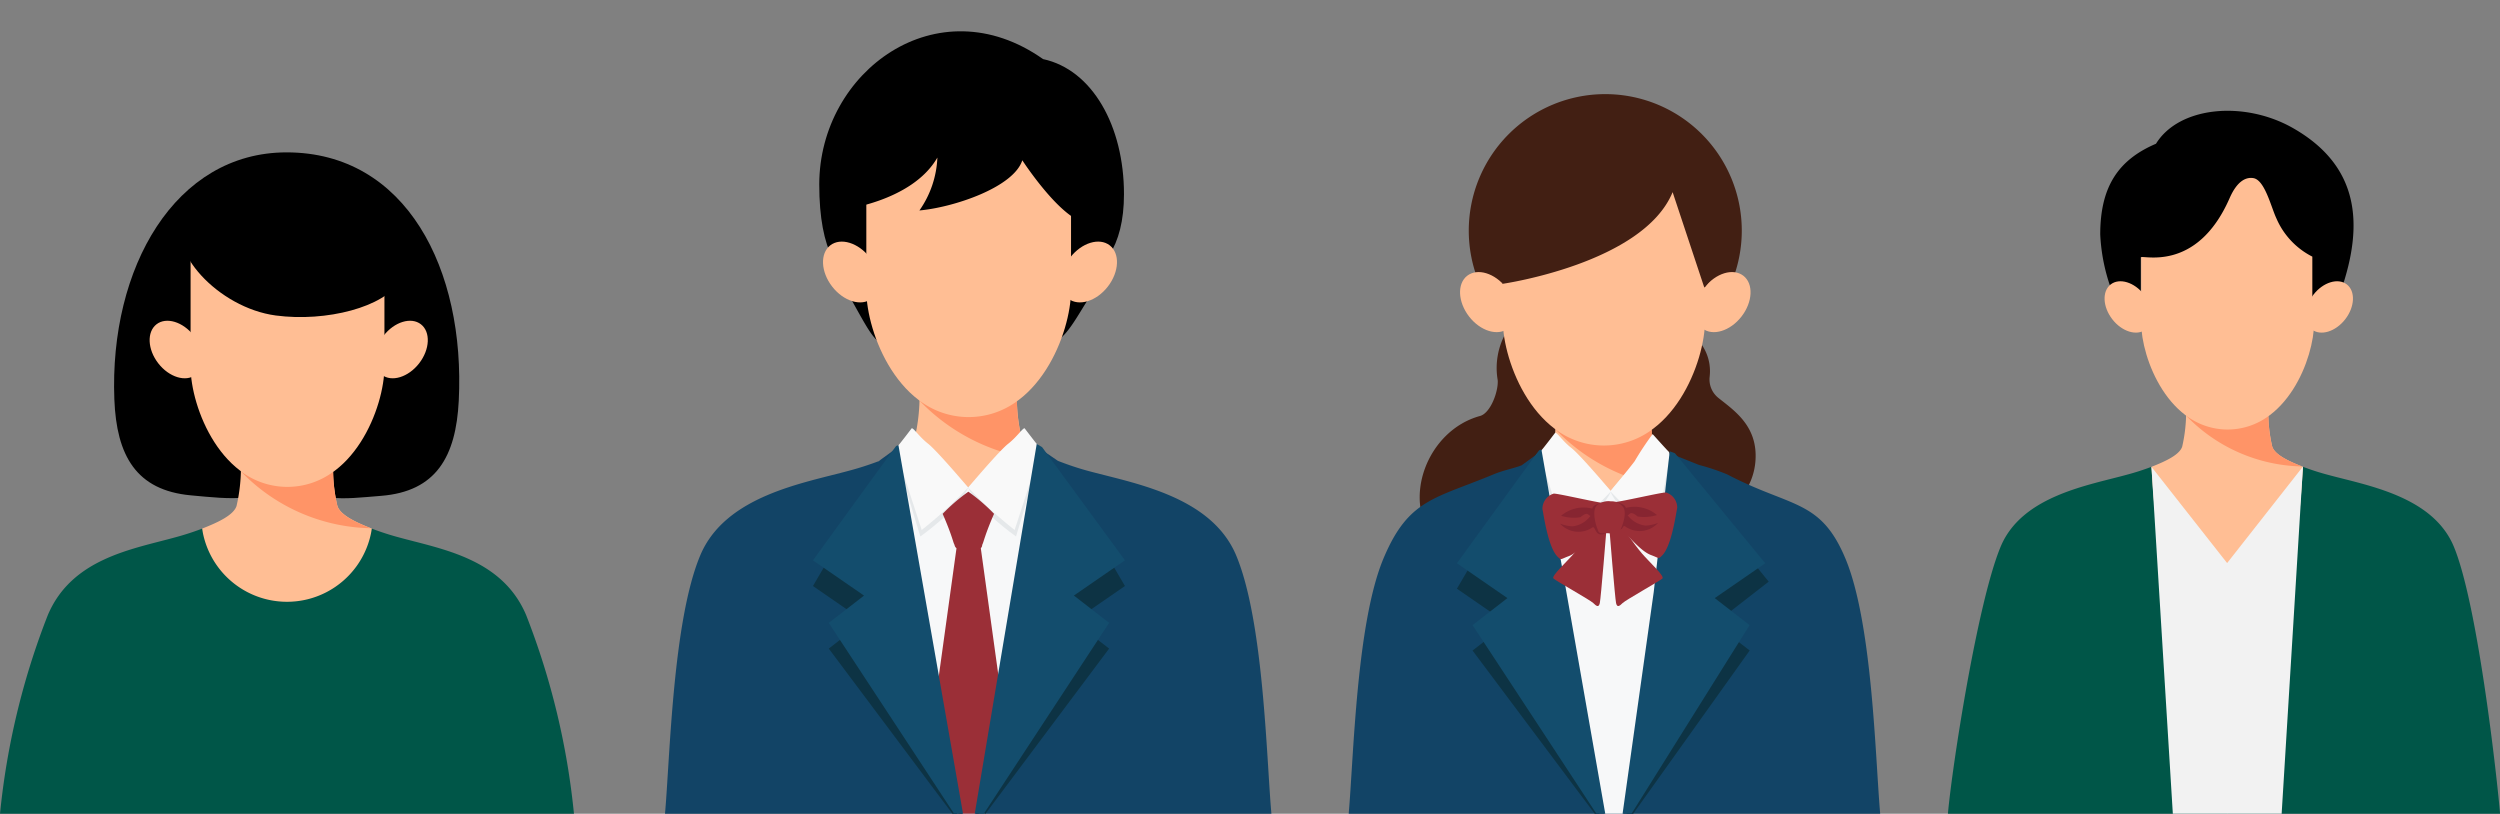 <svg xmlns="http://www.w3.org/2000/svg" xmlns:xlink="http://www.w3.org/1999/xlink" width="237.296" height="77.239" viewBox="0 0 237.296 77.239"><rect x="0" y="0" width="237.296" height="77.239" fill="#808080" stroke="none"/><defs><clipPath id="a"><rect width="60.352" height="77.235" fill="none"/></clipPath><clipPath id="b"><rect width="56.359" height="70.673" fill="none"/></clipPath><clipPath id="c"><rect width="52.404" height="66.724" fill="none"/></clipPath><clipPath id="d"><rect width="54.478" height="62.775" fill="none"/></clipPath></defs><g transform="translate(8986.9 3561.144)"><g transform="translate(-8926.045 -3561.144)"><g transform="translate(0 0)" clip-path="url(#a)"><path d="M99.355,27.834c0,10.149-8.249,9.657-14.849,9.657S70.432,39.666,70.432,26.916c0-10.73,11.211-18.977,21.243-11.9,4.663,1,7.68,6.341,7.68,12.817" transform="translate(-53.524 -9.407)"/><path d="M90.964,106.142c0,2.287-1.88,3.8-4.141,4.141-1.636.251-2.149-.993-4.125-4.509A3.829,3.829,0,0,1,86.823,102a4.141,4.141,0,0,1,4.141,4.141" transform="translate(-62.845 -77.514)"/><path d="M149.95,106.142c-1.4,2.231-2.355,4.148-4.141,4.141a4.141,4.141,0,1,1,4.141-4.141" transform="translate(-107.658 -77.514)"/><path d="M107.43,160.188a17.411,17.411,0,0,1-.442-4.023H97.756a17.411,17.411,0,0,1-.442,4.023c-.306.909-1.8,1.619-3.452,2.265.137,2.124.216,3.44.5,6.029.255,2.3,3.43,3.862,8.006,3.862s7.751-1.561,8.006-3.862c.287-2.589.367-3.9.5-6.029-1.649-.646-3.146-1.356-3.452-2.265" transform="translate(-71.329 -118.675)" fill="#ffbe94"/><path d="M76.357,97.032c1.085,1.4,1.166,3.15.18,3.915s-2.663.252-3.748-1.146-1.166-3.15-.18-3.915,2.663-.252,3.748,1.146" transform="translate(-54.655 -72.598)" fill="#ffbe94"/><path d="M166.91,97.032c-1.085,1.4-1.166,3.15-.18,3.915s2.663.252,3.748-1.146,1.166-3.15.18-3.915-2.663-.252-3.748,1.146" transform="translate(-126.18 -72.598)" fill="#ffbe94"/><path d="M89.038,58.165v13.58c0,4.085,3.107,12.045,9.715,12.045s9.716-7.96,9.716-12.045V58.165Z" transform="translate(-67.663 -44.202)" fill="#ffbe94"/><path d="M119.715,161.864a14.809,14.809,0,0,1-.427-3.429,7.74,7.74,0,0,1-9.258-.065h0a18.564,18.564,0,0,0,13.034,5.718c-1.607-.635-3.048-1.335-3.348-2.224" transform="translate(-83.614 -120.351)" fill="#ff9467"/><path d="M63.639,186.635c-2.394-5.708-9.9-6.871-14.211-8.063a27.589,27.589,0,0,1-2.711-.914l-2.111-1.437-6.4,3.969-6.491-3.965-2.018,1.47a28.17,28.17,0,0,1-2.716.877c-4.311,1.192-11.817,2.355-14.211,8.063-2.608,6.218-2.872,19.176-3.344,24.518H66.983c-.472-5.342-.736-18.3-3.344-24.518" transform="translate(-7.159 -133.917)" fill="#124466"/><path d="M114.054,176.7l-.7-.48-6.4,3.97-6.491-3.965-.573.417,6.011,34.509H108.5Z" transform="translate(-75.903 -133.916)" fill="#f7f8f9"/><path d="M80.586,44.192l8.84-3.527,11.4,2.385s3.4,9.612,1,8.936-5.775-5.869-5.775-5.869c-.825,2.572-6.519,4.472-9.766,4.763a9.391,9.391,0,0,0,1.705-5.023c-2.436,4.24-9.206,4.978-9.206,4.978Z" transform="translate(-59.87 -30.903)"/><path d="M136.172,173.431s.047-.4-.109-.544-1.4-1.554-1.4-1.554c-.171-.047-.715.808-1.57,1.477s-3.788,3.665-3.788,3.665c.835,2.042,4.542,4.646,4.542,4.646Z" transform="translate(-98.264 -130.2)" fill="#e5e8ea"/><path d="M100.684,173.431s-.047-.4.109-.544,1.4-1.554,1.4-1.554c.171-.047.715.808,1.57,1.477s3.788,3.665,3.788,3.665c-.835,2.042-4.542,4.646-4.542,4.646Z" transform="translate(-76.508 -130.2)" fill="#e5e8ea"/><path d="M120.838,213.252l-1.057-.187-1.057.187L116.711,227.8l2.157,11.585h1.824L122.85,227.8Z" transform="translate(-88.693 -161.916)" fill="#9b2f37"/><path d="M121.658,194.4h0a17.047,17.047,0,0,0-2.44,2.1c.839,1.912.995,2.689,1.088,2.86s.039.49.606.435c.256-.025.648-.037.748-.037s.422.026.816.046c.569.029.441-.274.534-.445s.249-.948,1.088-2.86a17.075,17.075,0,0,0-2.44-2.1" transform="translate(-90.598 -147.728)" fill="#9b2f37"/><path d="M100.7,171.431a.442.442,0,0,1,.132-.35c.156-.14,1.376-1.749,1.376-1.749.171-.047.715.808,1.57,1.477s3.788,4.145,3.788,4.145a41.789,41.789,0,0,1-4.41,4.031Z" transform="translate(-76.525 -128.68)" fill="#f9f9f9"/><path d="M136.172,171.431a.442.442,0,0,0-.132-.35c-.156-.14-1.376-1.749-1.376-1.749-.171-.047-.715.808-1.57,1.477s-3.788,4.145-3.788,4.145a41.789,41.789,0,0,0,4.41,4.031Z" transform="translate(-98.264 -128.68)" fill="#f9f9f9"/><path d="M74.856,182.452l7.636,35.2L69.439,200.215l3.345-2.594-4.847-3.345Z" transform="translate(-51.628 -138.652)" fill="#0d3344"/><path d="M75.817,176.163a.392.392,0,0,1,.238-.089l6.438,36.731L69.44,192.931l3.346-2.593-4.847-3.345s7.781-10.74,7.878-10.829" transform="translate(-51.629 -133.805)" fill="#134d6d"/><path d="M138.307,182.452l-7.636,35.2,13.052-17.438-3.345-2.594,4.847-3.345Z" transform="translate(-99.302 -138.652)" fill="#0d3344"/><path d="M137.364,175.824l-.513-.31-6.179,36.866L143.724,192.5l-3.345-2.593,4.847-3.345Z" transform="translate(-99.302 -133.379)" fill="#134d6d"/></g></g><g transform="translate(-8862.836 -3554.579)"><g transform="translate(0 -0.001)" clip-path="url(#b)"><path d="M128.787,108.53a4.418,4.418,0,0,0-.825-3.078,2.1,2.1,0,0,0-.6-.587,4.014,4.014,0,0,0-6.421,3.17,3.928,3.928,0,0,0,.141,1.045,2.221,2.221,0,0,1-.525,2.118c-2.045,2.176-2.645,5.726-.258,9.12a2.309,2.309,0,0,0,.565.561c5.4,3.787,11.886.816,12.265-4.3.246-3.319-2.027-4.784-3.541-6a2.237,2.237,0,0,1-.8-2.042" transform="translate(-90.568 -79.392)" fill="#421f13"/><path d="M63.146,103.363c0-4.284-4.825-7.44-9.337-4.331a2.245,2.245,0,0,0-.574.573,6.815,6.815,0,0,0-.773,4.493c.079,1.043-.671,3.125-1.68,3.4-5.019,1.373-7.5,7.99-4.279,11.831a2.627,2.627,0,0,0,.46.46c6.5,4.689,13.545.15,13.545-6.035a7.931,7.931,0,0,0-.625-3.1,2.19,2.19,0,0,1,.8-2.672,5.574,5.574,0,0,0,2.459-4.626" transform="translate(-34.366 -74.577)" fill="#421f13"/><path d="M96.52,145.769a17.21,17.21,0,0,1-.437-3.977H86.957a17.209,17.209,0,0,1-.437,3.977c-.3.9-1.782,1.6-3.412,2.239.135,2.1.213,3.4.5,5.959.252,2.274,3.391,3.818,7.914,3.818s7.662-1.543,7.914-3.818c.284-2.559.362-3.86.5-5.959-1.63-.639-3.109-1.341-3.412-2.239" transform="translate(-63.386 -108.144)" fill="#ffbe94"/><path d="M90.592,22.944A12.957,12.957,0,1,1,77.634,9.987,12.957,12.957,0,0,1,90.592,22.944" transform="translate(-49.329 -7.617)" fill="#421f13"/><path d="M65.553,82.642c1.072,1.381,1.152,3.114.178,3.87s-2.633.249-3.7-1.132-1.152-3.114-.178-3.87,2.632-.249,3.7,1.132" transform="translate(-46.652 -61.9)" fill="#ffbe94"/><path d="M156.147,82.642c-1.072,1.381-1.152,3.114-.178,3.87s2.633.249,3.705-1.132,1.152-3.114.178-3.87-2.632-.249-3.7,1.132" transform="translate(-118.437 -61.9)" fill="#ffbe94"/><path d="M78.285,43.792V57.216c0,4.038,3.071,11.907,9.6,11.907s9.6-7.869,9.6-11.907V43.792Z" transform="translate(-59.708 -33.4)" fill="#ffbe94"/><path d="M75.861,39s13.334-1.928,16.122-8.7l3.01,9.067a50.018,50.018,0,0,0,3.229-4.346c-.044-.089-2.208-6.564-2.208-6.564l-4.072-4.037H79.365l-4.258,4.258v8.582Z" transform="translate(-57.284 -18.627)" fill="#421f13"/><path d="M108.85,147.451a14.638,14.638,0,0,1-.422-3.39A7.651,7.651,0,0,1,99.277,144h0a18.351,18.351,0,0,0,12.885,5.652c-1.589-.628-3.013-1.319-3.309-2.2" transform="translate(-75.716 -109.826)" fill="#ff9467"/><path d="M63.81,162.614c-2.367-5.643-5.135-4.792-11.21-7.97a20.945,20.945,0,0,0-2.68-.9l-2.349-.933L41.5,156.244l-6.417-3.92-1.995,1.453c-.761.3-1.7.457-2.685.867-5.576,2.322-8.062,2.327-10.429,7.97-2.578,6.146-2.839,18.955-3.306,24.236H67.116c-.466-5.28-.728-18.089-3.306-24.236" transform="translate(-12.716 -116.177)" fill="#124466"/><path d="M105.618,153.616l-1.373-.983-5.382,3.611-6.416-3.92-.566.413,5.942,34.113H100.4Z" transform="translate(-70.077 -116.177)" fill="#f7f8f9"/><path d="M127.006,149.542s.046-.4-.107-.538-1.531-1.591-1.531-1.591c-.169-.046-.394,1.354-1.24,2.015a31.946,31.946,0,0,0-2.821,3.07c.826,2.018,4.49,4.593,4.49,4.593Z" transform="translate(-92.519 -112.43)" fill="#e5e8ea"/><path d="M92.943,149.492s-.046-.4.107-.538,1.383-1.537,1.383-1.537c.169-.046.707.8,1.552,1.46S99.73,152.5,99.73,152.5c-.826,2.018-4.49,4.593-4.49,4.593Z" transform="translate(-70.882 -112.434)" fill="#e5e8ea"/><path d="M92.96,147.492a.437.437,0,0,1,.131-.346c.154-.138,1.36-1.729,1.36-1.729.169-.046.707.8,1.552,1.46s3.745,4.1,3.745,4.1a41.309,41.309,0,0,1-4.36,3.985Z" transform="translate(-70.899 -110.908)" fill="#f9f9f9"/><path d="M126.943,147.941a.437.437,0,0,0-.131-.346c-.154-.138-1.492-1.634-1.492-1.634a28.214,28.214,0,0,0-1.706,2.576c-.645.857-2.309,2.853-2.309,2.853a41.3,41.3,0,0,0,4.36,3.985Z" transform="translate(-92.519 -111.323)" fill="#f9f9f9"/><path d="M66.777,158.538l7.548,34.8L61.422,176.1l3.307-2.564-4.791-3.306Z" transform="translate(-45.714 -120.916)" fill="#0d3344"/><path d="M67.726,152.248a.388.388,0,0,1,.235-.088l6.364,36.309-12.9-19.646,3.307-2.564-4.791-3.307s7.691-10.617,7.787-10.7" transform="translate(-45.715 -116.052)" fill="#134d6d"/><path d="M131.037,162l-5.828,33.974,12.3-17.237-3.307-2.564,5.112-3.971Z" transform="translate(-95.496 -123.557)" fill="#0d3344"/><path d="M130.412,153.033l-.492-.184L128.4,166.218l-3.2,22.776,12.3-19.646-3.307-2.564,4.791-3.307Z" transform="translate(-95.496 -116.577)" fill="#134d6d"/><path d="M103.512,181.8s-.533,6.6-.635,7.047-.328.287-.615,0-3.544-2.107-3.783-2.334,1.233-1.548,1.97-2.409,1.894-2.584,2.058-2.752,1.311-.516,1,.447" transform="translate(-75.09 -138.165)" fill="#9b2f37"/><path d="M120.755,181.8s.533,6.6.635,7.047.328.287.615,0,3.544-2.107,3.783-2.334-1.233-1.548-1.97-2.409-1.894-2.584-2.058-2.752-1.311-.516-1,.447" transform="translate(-92.059 -138.165)" fill="#9b2f37"/><path d="M121.385,170.238c.873-.092,4.407-.922,4.883-.922a1.514,1.514,0,0,1,1.075,1.465c-.123.548-.538,3.682-1.46,4.543-.338.338-.261.215-1.014-.061-1.141-.419-2.3-2.151-2.95-2.351s-1.622-2.547-.535-2.673" transform="translate(-92.207 -129.137)" fill="#9b2f37"/><path d="M100.053,170.692c-.873-.092-4.407-.922-4.883-.922a1.514,1.514,0,0,0-1.075,1.465c.123.548.538,3.682,1.46,4.543.338.338.261.215,1.014-.061,1.141-.419,2.3-2.151,2.95-2.351s1.622-2.547.535-2.673" transform="translate(-71.755 -129.483)" fill="#9b2f37"/><path d="M122.839,173.129c.592.146.817.3.883.543a3.285,3.285,0,0,1,2.953.681,4.11,4.11,0,0,1-1.834.138c-.777-.656-.74-.1-.963-.138a2.481,2.481,0,0,0,1.711,1,3.77,3.77,0,0,0,1.188-.256,2.36,2.36,0,0,1-3.053.379c-.361-.261-.177.215-.607.269-.292-.96-.971-2.873-.279-2.619" transform="translate(-93.46 -132.028)" fill="#872531"/><path d="M105.117,173.426c-.592.146-.817.3-.883.543a3.286,3.286,0,0,0-2.953.681,4.109,4.109,0,0,0,1.834.138c.777-.655.74-.1.963-.138a2.481,2.481,0,0,1-1.711,1,3.769,3.769,0,0,1-1.188-.256,2.36,2.36,0,0,0,3.053.379c.361-.261.2,1.061,1.327.518.292-.96.251-3.122-.44-2.868" transform="translate(-77.168 -132.256)" fill="#872531"/><path d="M116.466,172.8a1.682,1.682,0,0,0-1.319.382c-.542.5-.046,2.047.046,2.217s.038.485.6.43a4.36,4.36,0,0,1,.628.018,1.723,1.723,0,0,1,.481-.027c.563.028.436-.271.528-.439s.665-1.62.133-2.111a1.328,1.328,0,0,0-1.1-.469" transform="translate(-87.632 -131.779)" fill="#9b2f37"/></g></g><g transform="translate(-8802.008 -3550.628)"><g transform="translate(0.001)" clip-path="url(#c)"><path d="M73.163,99.464a7.271,7.271,0,0,0,7.191-6.2,23.7,23.7,0,0,0,2.3.741c3.642,1.007,9.986,1.99,12.009,6.813,2.2,5.255,4,20.859,4.4,25.374H73.163Z" transform="translate(-46.652 -59.471)" fill="#005648"/><path d="M26.511,99.464a7.271,7.271,0,0,1-7.191-6.2,23.7,23.7,0,0,1-2.3.741C13.383,95.015,7.039,96,5.016,100.821,2.812,106.076.4,121.681,0,126.195H26.511Z" transform="translate(0 -59.471)" fill="#005648"/><path d="M64.783,82a14.7,14.7,0,0,1-.374-3.4h-7.8a14.723,14.723,0,0,1-.374,3.4c-.259.768-1.523,1.368-2.917,1.914.116,1.795.182,2.907.425,5.095.216,1.944,2.9,5.1,6.766,5.1s6.55-3.155,6.766-5.1c.243-2.188.31-3.3.425-5.095C66.307,83.37,65.042,82.77,64.783,82" transform="translate(-33.998 -50.12)" fill="#ffbe94"/><path d="M50.617,15.425V29.912c0,3.452,2.626,10.179,8.21,10.179s8.21-6.727,8.21-10.179l.92-14.487Z" transform="translate(-32.276 -9.836)" fill="#ffbe94"/><path d="M70.555,82.789a12.517,12.517,0,0,1-.361-2.9,6.54,6.54,0,0,1-7.823-.055h0a15.687,15.687,0,0,0,11.015,4.832c-1.358-.537-2.576-1.127-2.829-1.879" transform="translate(-39.769 -50.907)" fill="#ff9467"/><path d="M53.318,93.212l2.029,32.928H65.675L67.7,93.181l-7.2,9.164Z" transform="translate(-33.998 -59.416)" fill="#f2f2f2"/><path d="M45.187,3.13c2.2-3.564,8.376-4.112,12.985-1.5C65.108,5.568,64.858,11.8,62.255,18.4a1.845,1.845,0,0,0-.7-.289,2.613,2.613,0,0,0-1.527.257s0-4.522,0-4.525a7.3,7.3,0,0,1-3.408-3.625c-.517-1.1-1.1-3.636-2.181-3.826-.6-.105-1.491.136-2.263,1.9-3.158,7.213-8.433,5.308-8.433,5.631v4.445a2.614,2.614,0,0,0-1.532-.258,1.841,1.841,0,0,0-.668.274,17.616,17.616,0,0,1-1.647-6.642c0-4.5,1.68-7.073,5.294-8.615" transform="translate(-25.438 0)"/><path d="M44.784,45.924c.917,1.181.985,2.662.152,3.308s-2.251.213-3.167-.968-.985-2.662-.153-3.308,2.251-.213,3.167.968" transform="translate(-26.165 -28.475)" fill="#ffbe94"/><path d="M94.462,45.924c-.917,1.181-.985,2.662-.152,3.308s2.251.213,3.167-.968.985-2.662.153-3.308-2.251-.213-3.167.968" transform="translate(-59.765 -28.475)" fill="#ffbe94"/></g></g><g transform="translate(-8986.9 -3546.681)"><g transform="translate(0.001 0)" clip-path="url(#d)"><path d="M40.2,0C29.623,0,23.367,10.951,23.852,23.448c.206,5.311,2.052,8.629,7.266,9.107,3.784.347,7.035.8,9.439-1.853,2.363,2.65,4.859,2.2,8.618,1.9,5.219-.418,7.1-3.714,7.368-9.023C57.17,11.087,51.557,0,40.2,0" transform="translate(-12.999)"/><path d="M55.061,69.3a16.453,16.453,0,0,1-.419-3.808H45.905a16.452,16.452,0,0,1-.419,3.808c-.29.86-1.706,1.532-3.267,2.144v5.706L50.274,84l8.059-6.851s0-3.677,0-5.706c-1.56-.612-2.977-1.284-3.267-2.144" transform="translate(-23.035 -35.732)" fill="#ffbe94"/><path d="M35.449,36.594c1.027,1.322,1.1,2.981.17,3.705s-2.52.239-3.547-1.084-1.1-2.981-.17-3.705,2.521-.239,3.547,1.084" transform="translate(-17.049 -19.191)" fill="#ffbe94"/><path d="M79.132,36.594c-1.027,1.322-1.1,2.981-.17,3.705s2.52.239,3.547-1.084,1.1-2.981.17-3.705-2.521-.239-3.547,1.084" transform="translate(-42.725 -19.191)" fill="#ffbe94"/><path d="M39.808,16.491V29.343c0,3.867,2.94,11.4,9.2,11.4s9.2-7.534,9.2-11.4V16.491Z" transform="translate(-21.719 -8.997)" fill="#ffbe94"/><path d="M59.471,69.9a14.031,14.031,0,0,1-.4-3.245A7.327,7.327,0,0,1,50.3,66.6h0a17.572,17.572,0,0,0,12.336,5.411c-1.521-.6-2.885-1.263-3.169-2.1" transform="translate(-27.445 -36.334)" fill="#ff9467"/><path d="M58.516,15.093c-1.441,2.5-7,3.934-11.779,3.3-5.476-.727-10.5-6.263-8.68-9.406s12.321-4.954,16.5-2.54,5.777,5.5,3.963,8.647" transform="translate(-20.557 -2.909)"/><path d="M49.95,86.822c-2.266-5.4-8.007-6.275-12.087-7.4a26.615,26.615,0,0,1-2.57-.83,8.143,8.143,0,0,1-16.108,0,26.586,26.586,0,0,1-2.571.83c-4.079,1.128-9.82,2-12.086,7.4A70.711,70.711,0,0,0,0,105.653H54.478a70.711,70.711,0,0,0-4.528-18.83" transform="translate(0 -42.877)" fill="#005648"/></g></g></g></svg>